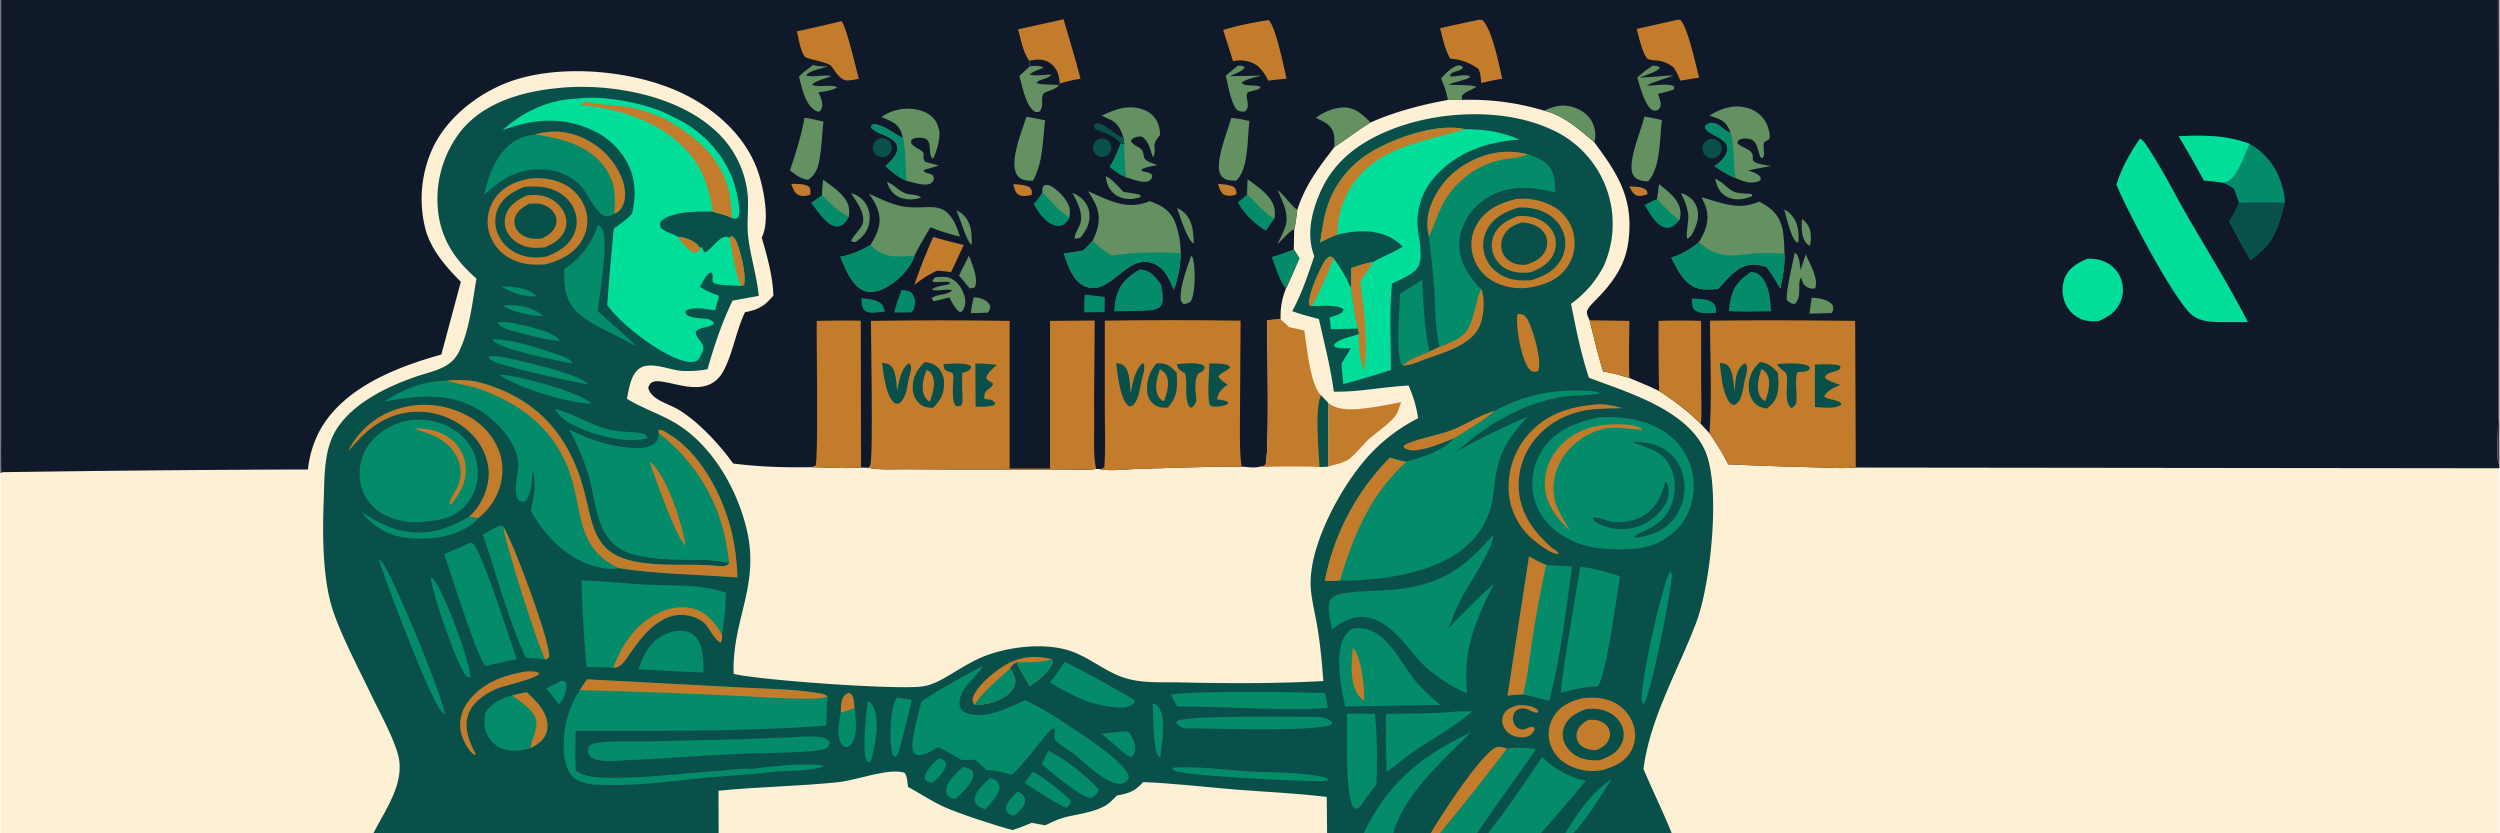 <svg xmlns="http://www.w3.org/2000/svg" width="900" height="300" style="display:block" viewBox="0 0 2048 683"><path fill="#FDF0D5" d="M0 0H2046.8l.2 264.8v77c0 11.7-1 23.7-.3 35.2.1 1 .4 2.1 1 2.8l.3.2v303H0V0z"/><path fill="#0F192A" d="M0 0H2046.8l.2 264.8v77c0 11.7-1 23.7-.3 35.2.1 1 .4 2.1 1 2.8l.3.2v3.8l-527.5-.6c-11.2 1-23.2 0-34.5-.2a3791 3791 0 0 1-70-2.4c-4.5-9-9.6-17.1-15.4-25.5l-7-7.6a205 205 0 0 0-34.3-27c-7.9-4-16.2-7.2-24.3-10.7-7.1-2-14.2-4.4-21.5-5.2-4.4-13.8-7.6-28.1-11.2-42.1-1-2.2-2.9-5.8-1.8-8.2 1.7-3.8 6.2-7.5 9-10.6 12.3-12.8 21.8-26.4 24.4-44.3 5.1-35.5-7.6-55.9-27.9-83-12.2-10.3-25-21.9-41-25.7a207 207 0 0 0-67-8.8h-11.8c-21.7 4-43.1 9.5-63.4 18.5-10.3 6.3-19.7 13.6-29.7 20.2-13.1 17.3-23.3 30.2-30.3 51.2-.8 5.2-1.2 11.2-2.6 16.2l-.3 16.4 4.6 7.3c-3.7 8.4-7.2 16.8-11.1 25a59 59 0 0 0-4.3 25l-11.1.7c0 13.8 2.1 112.7-1.5 119.1a44 44 0 0 1-6.8 1.4c-3.7.7-9-.3-12.7-.5-27.8 0-55.5 1.1-83.2 1.8-8.6.2-25.5 2.3-33.2.2h-2.8c-8.3 1.2-17.6.4-26 .4h-48.6c-26.8.1-53.6 0-80.3-.2-10.1-.1-21.8.8-31.7-1.2l-6-.2c-13.4 1-27.5-.1-41-.3-21 .4-42.9-.3-63.8-3a200.2 200.2 0 0 0-30.4-33.6c-4.7-3.9-9.7-7.8-15-10.9-7.8-4.6-22.4-8-24.2-17.8 1-2.3 1.5-3.7 4-4.6 11.3-4 43.6 17 57.6-8.9 7.6-14 10.4-32.9 17.7-48.2 11-2.1 16-5 23.3-13.7-.7-16.6-5-31.7-9.6-47.5 6.7-12.8 2-38.1-2.2-51.4-8.8-28.6-32-50.7-58-64.4-39-20.5-99-26.8-141.2-13.7-27.1 8.5-53.8 28.1-67 53.6a99.6 99.6 0 0 0-6.6 71.2c5.4 16.5 16.6 29 28.4 41l-16 59.6c-36.4 10.2-79.6 26.7-99.3 61.7a86.3 86.3 0 0 0-10 32.5c-83.4.2-167 1-250.5 2.2l-1.4.5V0z"/><path fill="#C27C2C" d="M713.3 263c37.9-.6 75.8-.6 113.7 0V384h33.1V263l36.6-.3c0 28.5-.7 57-.4 85.6 0 11.5-.7 24.9 1.5 36-8.3 1.3-17.6.5-26 .5h-48.6c-26.8.1-53.6 0-80.3-.2-10.1-.1-21.8.8-31.7-1.2.4-.5 1.2-1.3 1.5-2 2.6-6.3.6-103.6.6-118.5z"/><path fill="#09504B" d="M757.5 296.7c4.3.5 8.1 1.7 11.2 5 3.3 3.5 4.7 8.3 4.6 13.1-.2 8.3-3.3 14-9.2 19.5H763c-4.5-.4-7.6-1-10.8-4.4a18.1 18.1 0 0 1-4.6-13.5c.4-8.5 3.8-14 10-19.7z"/><path fill="#C27C2C" d="m758.8 303.3.4.1c2 .6 3.4 2 4.3 3.9 3.2 6.6.5 15.4-1.9 21.9a10.5 10.5 0 0 1-4.4-4.6c-3-6.7-.8-14.8 1.6-21.3z"/><path fill="#09504B" d="M722.3 297.5c2.2.2 4.8.3 6.6 1.7 5.2 4.2 5.2 14.7 5.9 21 1.7-7.5 2.9-17.6 9.4-22.5l1.9 1.8c.6 3.6-.9 7.5-1.8 11-1.3 6.9-2.1 16-8 20.3-1 0-2.3.3-3.1-.2-8-5.4-9.3-24.4-10.9-33.1zM799 298c5.8-.1 11.6.4 17.5 1-2.5 2.5-6.8 5.7-8.1 9-1.8 4.7 3.6 3.7 5 6.8-1.5 3.1-2.2 2.9-4.8 5-2.4 1.8-2.2 4-2.5 6.8 1.5.7 3.3.7 5 1 2.2.5 3 1.4 4.2 3.2l-1.2 1.4a47.8 47.8 0 0 1-15 1l-.2-35.2zM772.8 298.4c6.4-.2 16.6-1.6 22.3 1.5l.4 1.6c-1.6 2.7-4.6 3.3-7.4 4.2-.2 7.2.1 14.4.3 21.6 0 1.8-.3 3-.9 4.8-2 1-2.4 1-4.5.7-4.3-4.5-1.8-19.5-2.2-25.8-2-3-3.4-1.7-6.1-3.5-1.8-1.2-1.6-3.1-1.9-5.1z"/><path fill="#C27C2C" d="M1401 262.8c39.7-.4 79.4-.3 119 .2l.5 120.2c-11.2 1-23.2 0-34.5-.2a3791 3791 0 0 1-70-2.4c-4.5-9-9.6-17.1-15.4-25.5 2.1-30.3.5-61.8.4-92.3z"/><path fill="#09504B" d="M1442.2 296.6c7 1.3 10 3.8 14.5 9.1.3 4.9.8 10 0 14.8-1 6.5-4 10.6-9.2 14.4-4-.7-7-1.6-10-4.7-3.7-4.1-5-9.5-4.7-15 .5-7.9 3.6-13.4 9.4-18.6z"/><path fill="#C27C2C" d="M1443.1 302.5c2 1 3.9 2.4 4.8 4.4 3.3 6.6.8 15.2-1.6 21.8a8.9 8.9 0 0 1-4.3-4c-3.5-6.7-1-15.4 1.1-22.2z"/><path fill="#09504B" d="M1487 298.8c6.3-.3 13.2-.5 19.5.5.6.1 1.2 1.2 1.5 1.8-.7 4-10.4 3.1-12.8 7.6l.6 1.4c3.3 2.6 8 3.9 12 5.3-5.4 2.5-9.9 4.2-13.3 9.4 3.1 2.7 7 2.3 10.6 3.8 2 .8 2.9 1 3.7 3-5.5 3.9-15.4 2.3-21.8 2v-34.8zM1409 297.5c2 .2 4.5.4 6.1 1.6 5 4 5.1 15.4 6 21.6.6-4.9.7-11.1 2.5-15.6 1.3-3.1 3.1-6 6.2-7.3l1.1 1.1c1.3 4.1-.3 8.3-1.4 12.3-.8 4.6-1.5 9.4-3 13.8a10.5 10.5 0 0 1-5.7 7l-2.5-.8c-7.4-8-7.8-23.4-9.3-33.7zM1456.2 298.4c6.5-.6 21.1-1.6 26.3 2.1l.2 2.2c-3 2.5-6.2 1.8-10 2.4-2 5.2-.8 13.6-.8 19.1.2 2.4 0 4.5-.4 6.8-1.4 2-1.6 2.5-4 3.4-6.6-5.6-1.7-20.4-4-28-.6-2.1-6-4.2-7.3-8z"/><path fill="#C27C2C" d="M905 262.8c37-.6 74.2-.5 111.3 0l-.5 74.5c0 14.9-.6 30.3 1.2 45-27.8.1-55.5 1.2-83.2 2-8.6.1-25.5 2.2-33.2.1 1.9-.2 2.5-.3 4-1.5 1.1-15 .4-30.3.4-45.2v-74.9z"/><path fill="#09504B" d="M947.5 297.8h2.1c6.9 0 9.8 3 14.3 7.7.6 12 1.1 19-7.3 28.6-4.4.2-7.8 0-11.4-2.8a14.7 14.7 0 0 1-5.4-10.2 30 30 0 0 1 7.7-23.3z"/><path fill="#C27C2C" d="M950.2 302.7c2.1 1 4 2.5 5 4.6 3.5 6.7.6 14.9-1.6 21.5h-.3c-2.1-.7-3.8-2.5-4.7-4.5-3.2-6.7-.7-15 1.6-21.6z"/><path fill="#09504B" d="M926.2 322.2c1.7-8.6 3-17.7 9.3-24.3l1.5.1c1 4.6-.5 8.8-1.7 13.2-1.4 6-2 14.3-5.8 19.3-1.5 1.9-2 2.3-4.3 2.6l-1.3-.9c-6.4-5.2-8.6-26.3-9.6-34.5 2 .2 4.3.3 6 1.7 5.5 4.4 5.2 16.3 5.9 22.8zM990.6 298c3.6 0 7.7-.3 11.3.3 2.5.4 4.3.5 5.8 2.6-2.1 3.7-7.3 3.7-9.5 7.6 1.3 3 4.8 4.9 7.4 6.7-5 3.6-7.4 6-8.7 12.1 2.8.3 5.4.7 8 1.6 1 .3 1 .8 1.3 1.6-2.2 2-5.2 2.4-8 2.7-2.5.2-5.3.4-7.3-1.3-2.2-10-.2-23.4-.3-33.9zM964 298.4c5.8-.3 13.4-1.4 19 0 2.3.5 2.9.9 4 3-1.1 2.9-2.6 3.3-5.3 4.8-4 6-2.1 15-1.6 21.9-.7 2.6-2 4.7-4.1 6.2l-2-1.3c-4-7.9-1.1-17.1-2.8-25.3-.3-1.8-.8-2-2.2-2.8-3.3-2-4.1-2.8-5-6.5z"/><path fill="#C27C2C" d="M668.8 263c12.1-.2 24.2-.5 36.2-.1l.2 120.3c-13.4 1-27.5-.1-41-.3l3.7-1.2c2.4-5.8.7-103.4 1-118.7zM1359 263c11.5-.4 23.1-.4 34.7 0l.1 53.8c0 10.1.7 20.6-.3 30.7a205 205 0 0 0-34.2-27c-.4-19.2-.6-38.4-.4-57.6zM1302.3 262.5l32.6.5c0 15.5-.6 31.3 0 46.8-7-2-14.1-4.4-21.5-5.2-4.3-13.8-7.5-28.1-11.1-42.1z"/><path fill="#639162" d="M1078 96.6a41.8 41.8 0 0 1 22.5-8.6c9.7 0 16 6 22.3 12.4-10.3 6.3-19.7 13.6-29.7 20.2.1-4 .4-8.4-.9-12.2-2.3-6.7-8.3-9-14.3-11.8zM1265 90.7c8.6-4 16-5.7 25.2-2.4 6 2.1 12 6.6 14.6 12.5 2 4.3 3.2 10.8 1.4 15.2l-.2.4c-12.2-10.3-25-21.9-41-25.7z"/><path fill="#383748" d="M0 0h.9L1 271.3v79.2c0 11.6-1.2 25 .4 36.5l-1.4.5V0z"/><path fill="#639162" d="M1180.5 64.3c4-4.2 8.6-9.5 14.5-10.8 2 .4 2.4.3 3.6 2-2.6 3.4-8.4 2.4-10.7 6l.7 1.3c5.3-.2 10-2 15.3-.6l.5 1.1c-5.4 3.1-11.9 3.3-17.5 6.1 4.6.5 19.5-.2 22.6 1.8-3.8 2.5-9.2 3.8-11.9 7.4l.4 3.3h-11.8c-1.1-6.1-3-11.9-5.7-17.6z"/><path fill="#048B6A" d="M1041.8 210.6c6.2-1.6 12.1-4 18-6.2l4.7 7.3c-3.7 8.4-7.2 16.8-11.1 25-5.5-6.9-8.5-17.9-11.6-26.1z"/><path fill="#639162" d="M1046.4 155.5c5 3.7 12.9 14.8 16.3 16.3-.8 5.2-1.1 11.2-2.5 16.2-4 1.2-9.9 9-13.7 12 2-4.2 4.4-8.6 6-13 4.3-11-1.8-21.6-6-31.5z"/><path fill="#00DE9A" d="M1753.4 113.5c2 1.1 3.3 2.6 4.6 4.5 12.8 18.8 23.4 40.2 34.8 60 16.6 28.6 34 56.6 49.1 86h-19.7c-6.6 0-14.2 0-20.3-2.5a22.7 22.7 0 0 1-8.8-6.2c-15.9-17.8-49-80.2-59-103.8 4-13.7 11.4-26.3 19.3-38z"/><path fill="#639162" d="M891.2 156.7c16 6.9 31.2 15.7 48.9 8.8a31 31 0 0 0 1.6-.7c9.4 3.4 16.1 7 20.5 16.3a73.5 73.5 0 0 1 5 26.5 93.2 93.2 0 0 1-5.7 30c-3.3-8.3-7.2-17.6-16.1-21.4-17.6-7.4-29.2 13-43.2 18.4a17 17 0 0 1-13.6 0c-10.2-4.6-13.9-17.4-17.3-27 5.4-.4 10.6-1.2 16-2.3 2.7-2.3 5.2-5.3 7.7-8 4.5-9.4 6.8-17.4 3.3-27.7-1.6-4.6-4.5-8.8-7.1-13z"/><path fill="#048B6A" d="M895 197.4c4.9 4.5 9.8 8.7 15.7 12a275 275 0 0 1 56.6-1.8 93.2 93.2 0 0 1-5.8 30c-3.3-8.3-7.2-17.6-16.1-21.4-17.6-7.4-29.2 13-43.2 18.4a17 17 0 0 1-13.6 0c-10.2-4.6-13.9-17.4-17.3-27 5.4-.4 10.6-1.2 16-2.3 2.7-2.3 5.2-5.3 7.7-8z"/><path fill="#639162" d="M1394 161.6c17.3 4.9 30 11.1 47.5 3.6 9 5 15.4 9.8 18.3 20 2 7.3 2 15.4 2.3 22.9.3 9.7-1.4 19-3.5 28.4-3.5-6.3-7-12.2-11.4-17.8-3.7-1-7.6-2-11.5-1.8-12.1.4-20.5 11.8-28 19.9-5.3.3-11.4 1-16.4-.4-11.8-3.5-16.7-15.2-22-25.2 8.9-3 15.2-6.6 22.5-12.6 5-8 8.7-16.6 6.5-26.2-.9-3.8-2.5-7.3-4.2-10.8z"/><path fill="#048B6A" d="M1369.2 211.2c9-3 15.3-6.6 22.6-12.6 12.5 10 20 11.9 36 10.1 11.7-1.3 22.4-1.8 34.3-.6.3 9.7-1.4 19-3.5 28.4-3.5-6.3-7-12.2-11.4-17.8-3.7-1-7.6-2-11.5-1.8-12.1.4-20.5 11.8-28 19.9-5.3.3-11.4 1-16.4-.4-11.8-3.5-16.7-15.2-22-25.2zM1785.2 111.7c20.1-1 38.8-1 58 6.2a54.8 54.8 0 0 1 26.4 33.7 46 46 0 0 1 2.5 14.5c-6.3 22.6-8.2 32.6-28 47-6.4-10.2-11.8-21.2-17.5-31.7 3.2-5 5.8-9.7 8-15.2l-4.2-11.5c-3.3-2.1-6.2-4.1-10-5.2-4.8-.8-9.7-1.1-14.6-1.6a878.6 878.6 0 0 0-20.6-36.2z"/><path fill="#00DE9A" d="M1785.2 111.7c20.1-1 38.8-1 58 6.2-3.7 8.2-10.3 27.7-18.6 31.1a10 10 0 0 1-4.2.5c-4.8-.8-9.7-1.1-14.6-1.6a878.6 878.6 0 0 0-20.6-36.2z"/><path fill="#09504B" d="M1834.6 166.2c12.5-.4 25-.4 37.5-.1-6.3 22.6-8.2 32.6-28 47-6.4-10.2-11.8-21.2-17.5-31.7 3.2-5 5.8-9.7 8-15.2z"/><path fill="#639162" d="M711.6 158.7c9 4 18.6 9 28.2 10.5 21 3.5 34.1-7.5 44.3 18.4.8 2 1.5 4.2 2.1 6.3-8.1-2-16.3-4.3-24-7.7-4.6 7.7-9.2 15.3-13.2 23.4v.3c-4.2 11.4-15 22-26 27-4.7 2-10.3 3.3-15.4 1.3-10.3-4.1-15.2-18.3-19.4-27.7a72 72 0 0 0 24.8-9.9c5.1-8.2 9-16.3 6.7-26.1-1.3-5.8-4.7-11-8-15.8z"/><path fill="#048B6A" d="M713 200.6a28.7 28.7 0 0 0 21.8 9.6c4.7 0 9.5-.3 14.2-.6v.3c-4.2 11.4-15 22-26 27-4.7 2-10.3 3.3-15.4 1.3-10.3-4.1-15.2-18.3-19.4-27.7a72 72 0 0 0 24.8-9.9z"/><path fill="#C27C2C" d="m833.9 24 37.3-8.2c4.6 16.2 9.8 32.4 13.9 48.7-5.9 1-11.4 2.2-17.1 4l-1 1.3-.6.8-.4.4c-2.5 2.8-10.8 3.7-11.8 6.3-1.8 4.7 1.2 9.3-3 14.2-1.3.2-2.1.6-3.4-.1-7.3-3.9-10.4-21.5-12.7-29l8.5-8-.5-4.6c-5.2-6.8-7-17.6-9.2-25.9z"/><path fill="#639162" d="M843 49.8c5.9-1.2 11.4-1.8 16.7 1.6a18 18 0 0 1 7.5 11c.5 2 .6 4 .8 6l-1 1.4-.6.8-.4.4c-2.5 2.8-10.8 3.7-11.8 6.3-1.8 4.7 1.2 9.3-3 14.2-1.3.2-2.1.6-3.4-.1-7.3-3.9-10.4-21.5-12.7-29l8.5-8-.5-4.6z"/><path fill="#0F192A" d="M843 49.8c5.9-1.2 11.4-1.8 16.7 1.6a18 18 0 0 1 7.5 11c.5 2 .6 4 .8 6l-1 1.4c-5.9-.9-12 0-17.9-1.6 1.3-3.6 9.6-3.1 12.1-7-5.9-.2-11.9 1.4-17.8 0 3.5-3.3 7.1-3.5 11-5.7l.5-.2c-3.8-1.7-7.3-1.3-11.3-1l-.5-4.5z"/><path fill="#00DE9A" d="M1710.3 212c4.5 0 8.8.3 13 2a24.7 24.7 0 0 1 14 13.2c2.6 6.1 2.9 13.5.3 19.7-3.6 8.8-9.9 12.8-18.3 16.3-4.6.2-9 .3-13.3-1.4a24 24 0 0 1-13.6-12.8 27.5 27.5 0 0 1-.8-20.8c3.5-8.7 10.5-12.6 18.7-16.2z"/><path fill="#639162" d="M1400.5 94.7c9.7-5.7 19-9.3 30.4-6.4a24.8 24.8 0 0 1 15.6 11.4c1.8 3.2 4.3 10.2 3.2 13.8-.6 1.8-3.9 2-4.3 3.4-1.4 4.1 1.1 8.5-1 12.4l-1.5.2c-3.2-5.3-2.4-13.6-9-15.4-3-.8-6.6-.9-9.3.8-.8.5-.9 1.6-1.2 2.4 3 3.2 7.2 3.8 10.3 6.4 7 6-6.2 9.3 17.7 12.3-6.3 1.2-12.7 2.2-19 3.7 3.6 1.3 7.6 2.4 10 5.5l.2 2.1c-1.9 2-5.3 2.3-8 2.3-4 0-8.8-2.1-12.5-3.6a79 79 0 0 1-17.5-10 24 24 0 0 0 9.6-9.7c6-13.2-14.3-14-17.4-22.1l.9-1.7c2-1.2 3.5-2.1 6-1.7h.3c5.4 1 8.5 6.5 13.5 7.8h.4c-2.3-5.5-4.5-9-10.4-11.4-2.3-1-4.6-1.7-7-2.5z"/><path fill="#048B6A" d="M1404.6 136a24 24 0 0 0 9.6-9.7c6-13.2-14.3-14-17.4-22.1l.9-1.7c2-1.2 3.5-2.1 6-1.7h.3c5.4 1 8.5 6.5 13.5 7.8h.4c3.3 11.9 2 25.3 4.2 37.4a79 79 0 0 1-17.5-10z"/><path fill="#639162" d="M721.8 96a37.5 37.5 0 0 1 29.9-6c6 1.3 11.7 4.4 15 9.8 1.1 2 1.8 4 2.3 6.3l.2.6c1.4 5.7-2 17.2-4.5 22.6l-1 .7c-4.2-5.3 1-16-8.5-17-2.6-.4-4.8 0-7.3.7l-1.7 1.5c.1 2.2.1 2.6 1.8 4 3 2.7 6.3 3 8.5 6.5 0 3-.6 4.6 1.5 7l11 3-12.7 3.7c1.9 4.4 9.1 1 8.6 8.1-1.7 2.2-2.5 3.4-5.4 3.7-5.4.5-11.9-1.7-17-3-6.7-2.7-12-7.4-17.2-12 3.3-3.2 9-8.6 9.6-13.4 1.3-11.5-16.3-11.4-21.5-18.3l.4-1.9 1.7-.8c8.8.5 16.3 7.8 24.1 11.3-1.4-5.4-3-9.7-8.2-12.8-3-1.7-6.4-3-9.6-4.4z"/><path fill="#048B6A" d="M725.3 136.2c3.3-3.2 9-8.6 9.6-13.4 1.3-11.5-16.3-11.4-21.5-18.3l.4-1.9 1.7-.8c8.8.5 16.3 7.8 24.1 11.3 2.6 11.2 1.9 23.6 2.8 35-6.6-2.6-12-7.3-17.1-12z"/><path fill="#639162" d="M902.4 94.8c11-5.2 21.7-9.4 34-5a20 20 0 0 1 11.6 10c1.5 3.2 2.4 7.5 2.2 11-8 9.4-2.3 9-5.2 17.5h-.8c-2-5.7-3.3-13.3-9-16.3-3.2-.4-4.9.3-7.6 1.7l-1.2 1.8c2 4 6.1 4.2 8.9 7.3 2.1 2.3.6 6.2 3.5 8.4 2.4 1.8 6.3 3 9.2 4.1-4 .9-9.7 1.5-13 3.8l.5 1.2c2.6.6 6.7 1 8.4 3.2-.1 2.8-.5 2.8-2.3 4.7-4.9 2.4-14-1.3-19-2.8-5-2.2-9.2-5.1-13.5-8.6 3.7-6 6.2-12.2 8.8-18.7h3.1l-.8-5.4c-2-6.3-4.2-11.3-10.4-14.5l-7.4-3.4z"/><path fill="#048B6A" d="M918 118h3c-.2 9 .4 18.6 1.6 27.4-5-2.2-9.2-5.1-13.5-8.6 3.7-6 6.2-12.2 8.8-18.7z"/><path fill="#C27C2C" d="M1039 16.4c5.8 3.6 13 39.9 15 48.1-5 .4-10 1-15 1.6-2.5-5-4.8-8.5-8.9-12.2a25 25 0 0 0-20-3.7l-8.1-25.7c12.1-3.6 24.5-6.1 37-8zM1211.7 16.2c1-.2 2.1.2 3.1.5 8 8.4 13 35.8 16 47.8-5.7.9-11.5 2.3-17.3 3.5-.3-4.1-.5-7.6-2.2-11.4a43 43 0 0 0-23.2-8.5c-4.3-7.6-6.1-16.5-8.3-25 10.6-2.4 21.2-4.7 31.9-6.9zM1374.6 16.2h1.8c6 4 13.5 39.2 15.7 47.4l-15.4 2.5c-1.7-4-3.3-7.5-5.7-11-10.5-7.8-16.4-4.4-20.8-6.8-4.1-2.3-7.8-19.5-9.3-24.6l33.7-7.5zM689.1 17.3c4.1 4.2 12.2 39.7 14.3 47.3-3.2.6-6.7 1.4-10 1.3-5.7-.2-9.6-8.3-13.1-12.3-5.4-3.4-19.8-5.3-21.2-7.1l-.2-.4c-3.6-5-4.8-14.4-6.3-20.4 12.3-2.6 24.4-5.4 36.5-8.4z"/><path fill="#048B6A" d="M933.5 220.8c.7 0 1.3 0 2 .2 7.4.8 11.4 6.6 15.6 12 .5 3 1 6 1.3 9 .3 3 .5 6.4-1.7 9-3.5 4-11.3 3.5-16.3 3.8l-21.7.4c.2-4 .6-7.9 1.6-11.7 2.8-11.2 9.7-17 19.2-22.7z"/><path fill="#639162" d="m840.8 95.6 15.3 3c-2.1 16.8-1.6 34.4-10 49.5-2.4-.1-5.2 0-7.5-.7a9.7 9.7 0 0 1-6-4.8c-5.8-11.1 4.8-36 8.2-47zM1008.6 96.7c5 .2 10 1.4 14.9 2.5-1.7 13.7-.5 39-10.7 48.8-2.2 0-4.9 0-7-.5a9.4 9.4 0 0 1-5.9-4.3c-5.3-9.3 5.9-36 8.7-46.5zM1347.2 95.6c4.8.5 9.6 1.8 14.4 2.8-1.9 14.7-1 39.2-11.3 50.2-2-.1-4-.2-5.9-.7-2.5-.6-4.8-2-6.2-4.3-5.8-9.2 6.6-36.9 9-48zM658.9 96.6c5.2.5 10.4 2 15.5 3-1.1 9.6-1.4 19.4-2.9 29-1.2 8-2.8 13.8-9.6 18.8-6.4-1-10.1-4-15-7.8 5-14.3 9.2-28.1 12-43z"/><path fill="#048B6A" d="M1434.7 222.8c2.8.3 5 .8 7.1 2.7 7.8 6.8 8.6 20 9.3 29.6l-18.3.3c-5.4.2-11-.2-16.4-.4.4-3.5 1-7 1.7-10.5 2.2-10.5 7.9-16 16.6-21.7z"/><path fill="#C27C2C" d="M764.4 194.2c8.3 2.5 16.6 4.6 25 6.6L779 223.1c-3.8-.6-7.6-1-11.4-1.3a87 87 0 0 0-18.7 11.8c4.5-13.5 9.7-26.4 15.5-39.4z"/><path fill="#048B6A" d="M1022.1 147.1c8 6 20.5 13.7 22 24.7.3 2.5.2 5.2-.2 7.7-2.5 2.9-4.6 6.5-6.9 9.6a65 65 0 0 1-23-23.1l7.7-6.7.4-12.2z"/><path fill="#639162" d="M1022.1 147.1c8 6 20.5 13.7 22 24.7.3 2.5.2 5.2-.2 7.7-7.7-4.6-15.5-13.9-22.2-20.2l.4-12.2z"/><path fill="#048B6A" d="M674 147.3c7.6 5.7 20 13.3 21.3 23.7.3 2.2.1 4.5-.1 6.7a19.6 19.6 0 0 1-4.7 6.2 7.5 7.5 0 0 1-6 1.7c-7.9-1-15.5-13.5-20.2-19.3l9-6.4.8-12.6z"/><path fill="#639162" d="M674 147.3c7.6 5.7 20 13.3 21.3 23.7.3 2.2.1 4.5-.1 6.7-8.7-4.3-15.2-11-22-17.8l.9-12.6z"/><path fill="#048B6A" d="M853.9 157.7c.1-2.7-.3-3.9 1.7-6 3-.5 5.3.7 7.8 2.5 4.8 3.3 11.6 10.8 12.7 16.7.4 2.3 0 5-.2 7.4a13 13 0 0 1-5 6 9.1 9.1 0 0 1-6.8.5c-7.8-2.2-13.7-11-17.4-17.6 2.7-3 5-6.2 7.2-9.5z"/><path fill="#639162" d="M853.9 157.7c.1-2.7-.3-3.9 1.7-6 3-.5 5.3.7 7.8 2.5 4.8 3.3 11.6 10.8 12.7 16.7.4 2.3 0 5-.2 7.4-8.4-5.4-15.1-13.4-22-20.6z"/><path fill="#048B6A" d="M1359.3 151c7 5.8 16.7 12.6 17.4 22.5.1 2.2 0 4.8-.9 7-1.5 1.7-3 3.5-5 4.8a8.5 8.5 0 0 1-6.7 1.2c-7.5-1.8-12.9-12.4-16.7-18.5l10.3-5 1.6-12z"/><path fill="#639162" d="M1359.3 151c7 5.8 16.7 12.6 17.4 22.5.1 2.2 0 4.8-.9 7-6.8-5-12.4-11.2-18-17.5l1.5-12zM1470.3 207.3l1.6.8c2.5 3 2.8 9.5 3.5 13.5 1-4.5 2.7-8.9 4.2-13.2l1 2.5c3 6.7 9.5 18.4 6.6 25.3-.7.3-1.5.5-2.3.4-3.1-.3-5.5-1.6-7.4-4.1l-1.8-5c-3.6 4.8 1.3 15.7-5.3 21.7-3-.3-3.8-1.2-6.2-3-1.9-4 5-31.7 6.1-38.9zM666 53.2c3 1.3 8.3 1.1 11.7 1.3-5 1.9-14 3-17.6 7.2 6 2.2 14-.8 20.6.6-4.7 2.4-11.8 3.3-15.6 7 4.1 2.8 14.7-.3 20.3 2l.3.1-.7.5c-.2 0-.3.2-.5.3-4 2.3-9.6 2.7-14.3 3.5 1.5 3 3 6.2 3.2 9.6.1 2.8-.5 4.2-2.3 6.2l-2.5-.3c-9.5-5.4-11.6-18.8-14.3-28.4 3.5-3.6 7.7-6.5 11.6-9.6zM1354.1 53.8c2.4.3 4.1 0 5.9 1.7-2.8 3.7-12.4 6.3-16.7 8 9.3-.1 18.5-1.4 27.8-1.7-7.3 3-14.8 4.7-22 8.2 6.2.6 17.7-2.3 22.7 1l-.5 2.3c-4 1.7-8.7 2.6-12.9 3.6.8 2.5 2 5.6 2.2 8.2 0 2.5-.6 3.2-2.1 5-1.8.6-2.8 1-4.6.1-6.3-3.2-10.4-20.1-12.5-26.5 4-3.8 8-6.9 12.7-9.9zM1014.2 53.7c2.4.3 4 0 5.5 1.7-2.2 3.2-8.6 5.3-12.2 7l25.7-.4c-5.3 1.4-11.3 2.5-15.9 5.5.7 4 12.2 1.4 15.4 3.9-1.5 2-2.6 2-5 2.7l-5.4 1.4c-2 2.7-.3 6.5-.1 9.8.1 2.8-.4 4-2.2 6-2.6.5-4 0-6.5-1-5.4-6.3-7.2-20-9.4-28.1 3.2-3 6.8-5.7 10.1-8.5zM766.2 227.2c3.3-.2 7.5-.7 10.8.3 4.9 1.6 9 5.8 11.1 10.4 2.2 4.6 3.5 9.2 1.6 14.2-.8 2.2-1.1 2.9-3.2 3.8-3.7-1.7-7-8.7-9-12.2l-12.3 3.2c-1.4-.9-1.4-1-2-2.5 4.4-3.7 11.7-2.1 16.3-6l-.2-.7c-4.6-1-12.2 1.4-16-.4 3-2.8 10.4-3.2 14.4-4.5l.5-1.2c-2.7-1.4-10.2 0-13.8-.5l-.7-1.3 2.5-2.6zM975.8 209.7c.5.5 1 .8 1.2 1.5 2.4 7 2.3 28.7-1.2 35.1-1.3 2.3-3.9 2.4-6.2 3.1l-2.2-2.6c-1.6-10.2 5-27.3 8.4-37.1zM1377.3 158.3c1.3.4 2.5.8 3.7 1.4 4.3 2.1 7.8 5.8 9.3 10.4 2.5 8-.5 15.4-4.3 22.5a12 12 0 0 1-3.5 3.1c-1.6-3 1.2-14.9.7-19.5-.8-6.6-3-12-6-17.9zM878.3 158c1.7.7 3.6 1.5 5.2 2.7 4.5 3 7.9 7.7 8.7 13.1 1.3 8.3-2 14.4-7 20.8-2 .7-2.8 1.2-5 .7.3-4.3 3.4-8.1 4.7-12.2 2.6-8.6-2.7-17.9-6.6-25.2z"/><path fill="#048B6A" d="M738.4 237.7c1.3 0 2.7.2 4 .5 2.1.3 3.7.8 4.9 2.6a12 12 0 0 1 2 9c-.5 2.7-1 4.8-3.3 6.3h-13.6c1.6-6.4 3.6-12.3 6-18.4z"/><path fill="#639162" d="M697 158.4c4.9 1 9.3 4.4 12 8.4 3.1 4.8 3.9 10.7 2.8 16.3-1.5 7.1-5.2 11.3-11.2 15.3l-3.3-.5c-1-2.2 8.6-10.7 9.5-15.4 1.5-8.4-5.3-17.4-9.7-24z"/><path fill="#048B6A" d="m888.5 241.4 16.5 2-.2 12.4-16.7.2c0-4.9.2-9.8.4-14.6z"/><path fill="#639162" d="M793.5 209.8c.5.5.8 1 1 1.8 2.4 6.5 7 17.6 3.9 24.1l-4.1.7-8.8-10.6 8-16zM1484.3 244c2 0 4 .2 5.9.5 4.5.8 8.9 2.2 11.6 6.1.5 2.8.3 3.4-1 6l-18.3.5 1.8-13z"/><path fill="#09504B" d="M1399.5 114.5a7.9 7.9 0 1 1 4.6 15 7.9 7.9 0 0 1-4.6-15zM720.3 113.6a7.8 7.8 0 1 1 3.8 15.1 7.8 7.8 0 0 1-3.8-15.1z"/><path fill="#048B6A" d="M1386.2 244.7c5.4.3 14-.2 18 4.2 1.9 2.2 1.8 4.6 1.7 7.5-6 .2-12.7 1.4-17.8-2.5-2.2-2.8-1.9-5.8-1.9-9.2z"/><path fill="#09504B" d="M898.8 114.7a7.5 7.5 0 1 1 6.8 13.3 7.5 7.5 0 0 1-6.8-13.3z"/><path fill="#639162" d="M1405.2 146.5c6.1 2.1 10.4 9 16.6 11 4 1.3 9.3 1 13.5 1.6l.3 1.7a76 76 0 0 1-5.7 1.8c-5.2 1.4-11.4 1-16-1.9-5.5-3.4-7.3-8.3-8.7-14.2zM905.7 144.5c5.2 1.7 10.6 9 14.7 12.8 4.4.6 8.8 1.3 13.2 2.2l1 1.9c-1.8.7-3.8 1.1-5.7 1.4a21 21 0 0 1-15.3-3.3c-5.4-4-7-8.8-7.9-15z"/><path fill="#048B6A" d="M705.5 244.4c4.5.5 10.7.9 14.6 3.3 3.3 2 3.7 4.3 4.7 7.7l-8.8.9c-2.8.2-5.6 0-7.8-1.9-2.8-2.5-2.5-6.5-2.7-10z"/><path fill="#639162" d="M797.5 243.7c2.8.1 5.4.4 8 1.7 2.9 1.5 4.7 3 5.7 6-.4 2.3-.7 3-2.2 4.9l-13.8.4c.5-4.4 1.3-8.7 2.3-13zM964.2 170.5c2.3.8 4.5 2.5 6.2 4.1 6.7 6.5 7.3 16.2 7.5 25-5.4-2.6-11.3-22.9-13.7-29zM1461.8 171.8c2.4.8 4.6 2.8 6.2 4.7 5.4 6.3 6 14.2 5.5 22.2l-1.5-.1c-4.8-4-8.2-20.6-10.2-26.8zM726.4 149c5.4 2 9.4 7 14.6 9.2 4.5 2 9.6.5 13.5 3.7l-1 .3a24.7 24.7 0 0 1-17.5-.8c-5.3-2.8-7.8-7-9.6-12.5z"/><path fill="#09504B" d="M918 118c-4.6-7-13.3-9.2-20.8-12.1-1-1.6-.8-2.1-.8-4 7-3.7 16.4 9.3 23.3 10.7l.5.1.8 5.3h-3z"/><path fill="#C27C2C" d="M648 150.7c4.8.1 11-.4 14.8 2.5 1.4 2.5 1 3.5.8 6.4-2.8.9-6.5 1.6-9.3.4-3.8-1.6-5-5.7-6.3-9.3z"/><path fill="#639162" d="M783.4 172.5c2.2.8 4.4 2.4 6 4 6.5 6.7 6.7 15.4 6.5 24.1-4-1.7-9.7-22.6-12.5-28.1z"/><path fill="#C27C2C" d="M830 150.9c4.6.4 9.5.4 13.5 2.7 2 2.6 1.8 2.9 1.6 6.1-4 1-7.6 1.7-11.4-.4-2.5-2.4-3-5.2-3.7-8.4z"/><path fill="#639162" d="M1476.5 179.6c1.6 1 3 2.5 4.1 4 3.8 5.1 3.4 11.9 2.4 17.8a8 8 0 0 1-3.2-2.3c-4-4.9-4-13.5-3.3-19.5z"/><path fill="#C27C2C" d="M997.8 150.7c4.5.4 9.2.5 13.2 2.6 2 2.4 1.8 3 1.8 6.1-4 1.2-7 1.8-10.8-.2-2.5-2.5-3.2-5.2-4.2-8.5zM1334.9 152.8c4.2.2 10.1 0 13.6 2.7 1.3 1.1 1.1 2.2 1.3 3.8-3.2.9-6 1.9-9.3.8-3-1.6-4.1-4.4-5.6-7.3z"/><path fill="#09504B" d="M390 228.3c-18-15.5-29.8-33.5-31.7-57.8a90.4 90.4 0 0 1 20.4-64.9c21-24.1 54.3-31.8 84.8-34 39.4-2.6 89.6 6.9 120.1 33.5a81.5 81.5 0 0 1 28.8 55.6c.7 11.4-1 22.8.4 34.2 2 16 7 31.5 8.6 47.6l-21.5 3.9c-8.8 18.3-15 36.8-20.5 56.2a86 86 0 0 1-21.9 1.3c-11.4-1-29-10-37.2 1.3-4.4 6-5.5 14.5-7 21.6 12.5 7.8 26.8 12.3 39.5 19.8 30.2 18 50.8 53.9 58.7 87.4 11 46.5-12.2 74-10.7 118.3 21 5.2 135.8 13.4 155.4 10.2 9.3-1.6 17.6-6.9 25.6-11.7 7.5-4.5 15-9 23-12.4 19.6-8 47-11.4 67.5-6.2 18.8 4.7 32.8 19 51 24 13.7 3.9 30 2.8 44.1 3.1 38.7.9 78 1 116.7-1.1-1.1-14.6-2.4-29.2-4.8-43.6-1.8-11.5-5.2-23.5-5.6-35-1-33 24.1-79 45.1-103.3a141 141 0 0 1 43-33.5c-1.4-9.6-4-18-7.8-26.8-20.7 1-40.3 5.4-61.3 5-2.6-20-7.9-39.9-12.2-59.5-7.3-2-14.8-3.8-21.9-6.5 7.9-14.4 12.8-29.5 18.1-45-6.7-17.5-2.3-36 5-52.8 11.9-26.6 33.7-41.7 60-51.8 38.5-14.6 90.4-16.9 128.4.3a84.7 84.7 0 0 1 44 111.9 86.3 86.3 0 0 1-27 31.4c4.1 20.3 8.1 41 14.7 60.6 31.7 12 79.8 26 95 59.4 13.5 29.4 4.7 110.2-7 141-14.7 39-38 78.5-43.3 120.3 7.5 17.7 16 35 23.2 52.7H305.5c10.8-21.2 27.4-43 19.5-67-5-15.4-13.4-30.2-20.4-44.8-10-20.9-27.1-53.2-33.4-74.6-7.4-25.6-7.4-59.6-6.4-86.2.7-17.7 0-38 8-54.1 12.5-24.9 44.7-40 70-48.4 12.4-4 26.2-6.4 32.6-19.1 8.9-17.6 11.3-41.3 14.6-60.5z"/><path fill="#FDF0D5" d="M588.4 648.1c32.6-3.3 65.4-3.6 98-7 15.1-1.6 41.6-11.9 54.4-7.8 2.5 2.8 2.3 8 2.9 11.6 9.4 5.2 19.1 11.6 28.8 16.1 11 5.2 44.7 16.3 56.9 19.3 5.3-1.7 10.5-3.7 15.6-5.9l11.1 2c4.6-2.2 9.3-4.5 14.2-6 11.6-3.3 26-4.2 36.3-10.8 3.1-2 5.6-5 8.3-7.6 9.7-1.7 14.9-3.4 21.5-11 25.3 1 50.3 4 75.5 6.1 25 2 50.3 3 75 6.1l.3 29.8H588.5l-.1-34.9z"/><path fill="#048B6A" d="M1263.5 620.4a71.3 71.3 0 0 0 35.7 19.5c-12 14.6-24.4 28.8-36.8 43.1H1219c16-20 30-41.4 44.5-62.6zM1234.8 613.5a66 66 0 0 1 23.5.7c-15.9 23-32.6 45.6-48.2 68.8h-30.4a2208 2208 0 0 0 55-69.5zM1117.2 683c18.9-40.5 47.7-64.1 87.6-82.6-23.3 23.7-53.8 49.5-63.5 82.6h-24.1z"/><path fill="#C27C2C" d="M1172 683c8.7-14.7 39-61.8 52.7-70 3-1.9 6.8-.4 10 .5a2208 2208 0 0 1-55 69.5h-7.8z"/><path fill="#048B6A" d="M1282.3 683c10.4-17 21.3-32.9 37.9-44.5l.2-.2c-9.6 15.3-19.2 31.4-31.5 44.7h-6.6zM365.9 312c7.8-1 15.2-.6 23 .5 30.6 7.4 56.3 23.4 73 50.7 7.4 12 12.6 25.2 16.2 38.7 7.2 26.4 7 50 38.5 57.6 19.8 4.8 42.5 2.8 62.9 3.7 3.6.3 7.4.7 11 .8 3.2 0 4.5-.1 6.7-2.3-5-1.6-10.8-2-16-2.7-20.7-.6-44.9.7-64.7-5.4-28.6-9-27.7-40.7-34.7-64.9a192.4 192.4 0 0 0-15.6-36.4c14.3 7 28.4 12.3 44.3 14.2 7.8 1 19 2.3 25.6-3 2.8-2.4 3-5 3.4-8.5l-.2-2.5c2.5-.7 4.9 1.2 7.1 2.5 26 14.8 44.2 48.9 51.7 77 3.6 13.5 5.3 27.4 5.8 41.3-32.2-2.6-65.5-2.6-97.4-7.7-5.5 1.6-13.8.1-19.3-1.4-23.4-6.6-41.2-25-52.7-45.6 2.7-11 4.5-22.4 1.7-33.5-.8 7.5-.7 20.6-6.6 26-2.7.4-3 .1-5.3-1.3-5.3-8.6 1.6-23.7-.4-33.5-3.3-15.6-15.7-29.4-28.5-38.2-25.2-17.2-53-14.2-81.3-8.9 16.6-10.2 31.8-17.1 51.8-17.1z"/><path fill="#048B6A" d="M466.2 352.3c14.3 7 28.4 12.3 44.3 14.2 7.8 1 19 2.3 25.6-3 2.8-2.4 3-5 3.4-8.5a147.6 147.6 0 0 1 56.1 95.3l1.6 11.4c-5-1.6-10.8-2-16-2.7-20.7-.6-44.9.7-64.7-5.4-28.6-9-27.7-40.7-34.7-64.9a192.4 192.4 0 0 0-15.6-36.4z"/><path fill="#C27C2C" d="m531.9 378.7 1.2.7c13 10.4 26.1 51.5 28.3 68-9.3-9.7-23.8-53.8-29.5-68.7z"/><path fill="#C27C2C" d="M365.9 312c7.8-1 15.2-.6 23 .5 30.6 7.4 56.3 23.4 73 50.7 7.4 12 12.6 25.2 16.2 38.7 7.2 26.4 7 50 38.5 57.6 19.8 4.8 42.5 2.8 62.9 3.7 3.6.3 7.4.7 11 .8 3.2 0 4.5-.1 6.7-2.3l-1.6-11.4c-5.6-37.9-25.8-72-56.1-95.3l-.2-2.5c2.5-.7 4.9 1.2 7.1 2.5 26 14.8 44.2 48.9 51.7 77 3.6 13.5 5.3 27.4 5.8 41.3-32.2-2.6-65.5-2.6-97.4-7.7-39-18.8-27.4-53.1-44-88-15.2-32.2-41.1-48.5-73.2-60-7.8-1.8-15.8-3.2-23.4-5.5z"/><path fill="#00DE9A" d="M472.8 80.8c21-3.2 61 4.4 79.4 15.6a92.4 92.4 0 0 1 47.2 48.8c2.5 6.4 8 26 5.3 32.4-.5 1.3-1.5 1.3-2.7 1.8l-2.6-.6c-4.5-2.6-10.9-3.8-15.9-5.4-12.3 0-32.9-.6-42.4 8-1 2.4-.8 2.8 0 5.1 3.8 4.2 9.5 4.5 13.8 7.6 5.5.3 13 2.8 16.8 7 .8 1 1.3 1.8 1.8 2.8 0-.6.3-1.1.5-1.6 1.4 1.1 2 2.8 2.6 4.4 3.8.4 10.3-10.2 15.4-12 2.4-1 3.2-.7 5.4.2l1.6-1.5c3.7 2 4.7 6.1 6 10 2.6 8.6 5.8 21 4.4 30-1 .6-1.3 1-2.6.9-6.4-.3-13-.3-19.4-1.4-7.1-1.3-1.9-5.6-4.8-9.7l-.4.1c-3.7.8-7.2 8.7-9 11.8 5 3.3 10 5.3 15.6 7.3l-3.2 12c-6.2-1-18.8-3.4-24.2.4-.2 1.9 0 2 1.2 3.5 5 2.8 11.6 2.3 17.2 3.3 2.5.5 3.5 1.4 4.9 3.4-2.6 3.5-10.6 2.8-14.1 5.9-3.8 3.3 5.9 9.6 5.3 14.6-.4 3-2.5 8-5 9.9-2.3 1.6-5.4 1.5-8.1 1-19-3.1-54.8-30.6-65.6-46.4 1.5-21 3.3-41.9 5.4-62.8a88.9 88.9 0 0 0 14.8-11.8c3-12.4 3.3-25-1.4-37a60.6 60.6 0 0 0-32.6-32.4c-24-10.7-48.1-8.4-72 .8a97.5 97.5 0 0 1 52.1-25.3l9.3-.7z"/><path fill="#C27C2C" d="M480 83.2c10.7 3 22.8 2.7 33.8 4.4 9.8 1.5 19.7 5.5 29 9 23.9 13.2 45.3 29.2 53.3 56.9 2.4 8.6 2.8 16.5 3.3 25.3-4.5-2.6-10.9-3.8-15.9-5.4-2-17-7.4-33.6-18.4-46.9-22-26.3-57.4-37.6-90.4-40.5l5.3-2.8zM597.4 195l1.6-1.6c3.7 2 4.7 6.1 6 10 2.6 8.6 5.8 21 4.4 30-1 .6-1.3 1-2.6.9-5.1-12-6.9-26.5-9.4-39.4zM554.9 194.1c5.5.3 13 2.8 16.8 7 .8 1 1.3 1.8 1.8 2.8-.4.6-.9 1.5-1.4 2-.6.7-1.3 1.3-2.2 1.3-6-.5-11.4-8.7-15-13z"/><path fill="#048B6A" d="M1224.8 336.6a135.6 135.6 0 0 1 69-16.5c4.8.1 11.3 0 15.9 1.5l1.4.8c-9.7 2-19.9 1.2-29.7 2.7-34.2 5.5-62.2 22.1-87.7 44.8 19-10.7 38-19.9 57.9-28.4-15.8 17.5-23.8 28.8-26.8 52.6-1 7.6-1.6 15.2-3.7 22.5-13.2 46.2-68.8 57-110.1 59-4.4.2-9 .5-13.3.3l-12.4.3a196.6 196.6 0 0 1 53.3-101.1c4.5 1.4 8.9 2.5 13.5 3.4 14-4.2 28.8-8.3 39.1-19.2 11-7.1 23.8-14 33.6-22.7z"/><path fill="#C27C2C" d="M1138.6 375c4.5 1.5 8.9 2.6 13.5 3.5-29.7 27.4-43 59.4-54.4 97.4l-12.4.3a196.6 196.6 0 0 1 53.3-101.1z"/><path fill="#048B6A" d="M1309.2 342.2c20-1.4 42.6 1.8 58.6 14.7a52.7 52.7 0 0 1 19.6 36 52.8 52.8 0 0 1-11.1 38.4 55.7 55.7 0 0 1-39 18.7c-20.3.7-39.3.3-57.1-11a52.3 52.3 0 0 1-23.8-32.2 50.8 50.8 0 0 1 7.1-37.8c10.4-16.4 27.6-22.7 45.7-26.8z"/><path fill="#C27C2C" d="M1313 348.3c10-.6 22.9-1.7 31.9 2.8l.1 1.3c-9.4-.7-22.9-3.2-32-.7a55.6 55.6 0 0 0-34 25.6c-6.3 11-7.8 23-4.5 35.3 2.9 7.8 7.4 14.9 11.6 22-9.4-8.8-17.8-18.8-20-31.9a44.2 44.2 0 0 1 8.4-32.6c9.5-13 23-19.4 38.6-21.8z"/><path fill="#09504B" d="M1337.2 362.2c9.4-.3 19.7 1.5 27.6 6.8a34.6 34.6 0 0 1 14.5 22.3c2.2 11 0 22.3-6.3 31.6-7 10.5-16.7 14.9-28.8 17.2-2 .5-3.4.6-5.4.3 3.8-5.8 21.4-5.8 30-25.4 4-9.3 4.5-20.5.8-30-6.5-16-18.1-16.8-32.4-22.8z"/><path fill="#09504B" d="M1364.4 394.6c.8.8 1.6 1.8 2 3 1.6 4.5.8 9.9-1.1 14a41 41 0 0 1-22.7 19.6c-12 4.3-23 2.9-34.2-2.4-1.5-1.4-3.4-2.3-3.5-4.5 3.8-.7 8.3 1.4 12 2.4a39.5 39.5 0 0 0 29.4-4c10.8-6.5 15.1-16.4 18-28z"/><path fill="#00DE9A" d="M1081.5 198.7c1.1-6.9 2-13.8 3.6-20.6a81 81 0 0 1 36.4-52.4c19.6-12.3 55.8-25.1 78.7-19.8 16.3.1 29.4 2 44.6 8.4-26.8 2-52 10.5-70 31.5a54.7 54.7 0 0 0-13.4 40.2c.7 8.8 5.5 27.1-.7 34.2-5 5.6-13.7 9-20.3 12.2-2.4 23.6-.8 47.2-1 70.8-12.9 4.2-25.8 8.1-38.9 11.6-.5-5.6-1.3-11.3-1.4-16.9l7.5-12.5c-4.3 0-9 .6-13-1.1l-.8-1.6c4.4-5.7 14.3-6.3 20.6-9.1l-1-4.3c-2.9-10.8-4.2-22.2-5.7-33.3l.3-16.3c6-2 11.6-4 17.9-4.9 7.8-4.7 16.6-7.7 24.3-12.7-2.3-2.1-4.7-4.3-7.5-6-13.8-8.5-30.8-7.5-46-3.8-4.9 1.5-9.6 4.2-14.2 6.4z"/><path fill="#C27C2C" d="M1081.5 198.7c1.1-6.9 2-13.8 3.6-20.6a81 81 0 0 1 36.4-52.4c19.6-12.3 55.8-25.1 78.7-19.8-36.8 11.4-76.4 14.5-96.8 53.3a74 74 0 0 0-7.8 33c-4.8 1.6-9.5 4.3-14 6.5zM1107 219.7c6-2 11.6-4 17.9-4.9a410 410 0 0 1-10.4 15.8c2.5 24.3 6.8 49.3 3 73.6a81.3 81.3 0 0 1-4.1-30.6l-1-4.3c-2.9-10.8-4.2-22.2-5.7-33.3l.3-16.3z"/><path fill="#048B6A" d="m480.6 556.8 124.4 6.6c22 1.2 45.3 1.2 67 5 2 .3 4.2 1 5.8 2.4-.8 8-.9 16-1.1 24-68 4.8-137.2 4.2-205.4 4.3-.1 10.9-.5 21.9.2 32.8 3.8 2 7.4 3.7 11.6 4.4 24.3 4 80.7-2.9 108.2-4.8 7.2-.5 16.2-2 23.3-1.3 14.6-1.7 45.9-5.4 59.3-2.7v.8c-8 3.7-30.5 3.5-40.3 4.2-17.8 2.5-36.4 3.1-54.3 4.8-29.5 2.8-60.7 7.5-90.2 5.8a35.8 35.8 0 0 1-17.7-4.4c-5.8-4-8.3-11.7-9.4-18.4a83.5 83.5 0 0 1 12.6-54.6l6-8.9z"/><path fill="#C27C2C" d="m480.6 556.8 124.4 6.6c22 1.2 45.3 1.2 67 5 2 .3 4.2 1 5.8 2.4-4.5 2-10.7 1.8-15.6 1.9-21 .1-42.2-1.7-63.2-2.6-41.5-2-83-3.4-124.4-4.4l6-8.9z"/><path fill="#048B6A" d="M1170.6 193.7a42.6 42.6 0 0 1 1.1-23.8 65.4 65.4 0 0 1 32.6-37.3 64.9 64.9 0 0 1 47.8-6.1c7.8 2.8 15.4 5.6 19.3 13.6 2.5 5.4 2.6 11.6 2.8 17.5-19.5-4.5-37.9-6.5-55.8 4.6a48.3 48.3 0 0 0-21.9 29.6 41 41 0 0 0 6 31.6c2.7 4 7.3 10.7 11.2 13.6 3 8.2 1.9 23-1.8 30.8-7 15.2-29.3 21.2-43.8 26.4-5.4 2-13.4 5.7-19 5.3 4.8-5.2 15.2-8.5 21.9-11.4l8.3-3.8c-3.4-15.7-3.4-32.4-4.4-48.4-1-14.1-2.6-28.1-4.3-42.2z"/><path fill="#C27C2C" d="M1170.6 193.7a42.6 42.6 0 0 1 1.1-23.8 65.4 65.4 0 0 1 32.6-37.3 64.9 64.9 0 0 1 47.8-6.1l-.6.2c-7.1 2.9-15.8 3-23.2 4.7a71.4 71.4 0 0 0-49 41.8c-3 6.7-5.4 14-8.7 20.5zM1213.7 237c3 8.2 1.9 23-1.8 30.8-7 15.2-29.3 21.2-43.8 26.4-5.4 2-13.4 5.7-19 5.3 4.8-5.2 15.2-8.5 21.9-11.4l8.3-3.8c23-8.8 24.2-11.7 30.2-35 1-4 1.8-8.2 3.8-11.8l.4-.5z"/><path fill="#048B6A" d="m336.7 344.3.8-.1a53.7 53.7 0 0 1 38.8 11.5 41.3 41.3 0 0 1 5.6 57.7c-8.7 10.1-20.8 13.1-33.7 14l-.8.2a55.4 55.4 0 0 1-36.8-8 37.2 37.2 0 0 1-15.8-24.5 41 41 0 0 1 7.1-30.8 51 51 0 0 1 34.8-20z"/><path fill="#C27C2C" d="M338.7 351.4c10.2-1.1 22.2 2 30.3 8.4a32 32 0 0 1 12 21.7c1.5 12.5-4.1 22.3-11.6 31.7h-1.6c-.1-3.8 6.4-12.3 7.8-16.8a28.4 28.4 0 0 0-1.9-22.4c-7.4-14-20.8-18.3-35-22.6z"/><path fill="#048B6A" d="M804.5 546c.4 3.2-13.5 15-16.7 22.1-1.5 3.5-2.8 8.2-1.2 11.9 1 2.2 2.8 3.6 5 4.4 15.5 5.6 34.3-4.2 48-10.5 13.6 6 26.6 14.8 39.1 23 9.5 6.2 44.1 28.8 46 39.7.2.8-.9 2.5-1.4 3.2a7.4 7.4 0 0 1-5.2 2.5c-11.7 1-28.9-16.6-37.7-24-4.8-3.4-10.7-6.8-15-10.7-3-2.8-1-6-1.3-9.7l-1.6-1c-4.7 2.2-24.6 31.1-33.8 38l-.4.3c-7-2.7-13-4-20.5-4-2.8-3-6-5.7-9-8.5l-11 .2c-6.6-3.6-12.7-7.5-19.5-10.7-4 2.5-11.6 7.6-16.4 6.6-1.7-.3-2.8-.9-3.7-2.3-3.6-5.7 4.7-34.1 6.4-41.4 13.4-9.5 35-20.9 49.9-29.1zM1222.8 439l.6.9c-1.7 12-19.7 38.2-26.2 50.7-4 7.7-7.4 15.7-10.4 24 12.2-12.2 24.3-25.2 37.4-36.3-15.8 30.8-25.9 54.6-22.2 90.1a132.4 132.4 0 0 1-31-19.1c-16.2-13.3-28.7-39.6-50.8-43.3-11.7-1.9-20 3.3-29 9.7-1.2-5.3-2.2-10.8-2.5-16.3-.3-4.6.2-8.5 4.7-10.9 9-4.7 39-4 50.7-5.4 11.5-1.3 22.9-3.8 33.6-8.2 18.7-7.8 32-21 45-36zM476 475.7c16.8.5 33.7 2.3 50.5 3.3 21.4 1.4 47.8-.7 68 6.9-.3 11.4-1.2 22.7-3.3 34 0 2.5.4 4.8-1.2 6.8-5.2-2.7-8.6-11.3-12.8-15.6-6.6-6.6-19.3-8.7-28-5.9-14.6 4.7-24.6 18-33.1 30-2.3 3.2-4.8 7.5-7.9 10-1.6 1.4-4 1.9-6 2.3-7.2-.9-14.7-.6-22-.8-2.1-23.7-3.3-47.3-4.2-71z"/><path fill="#C27C2C" d="M502.1 547.5c6.1-17 16-32.2 31.5-42 9.5-6 21.5-9.6 32.7-7 12.2 2.7 18.6 11.3 24.9 21.3 0 2.6.4 5-1.2 6.9-5.2-2.7-8.6-11.3-12.8-15.6-6.6-6.6-19.3-8.7-28-5.9-14.6 4.7-24.6 18-33.1 30-2.3 3.2-4.8 7.5-7.9 10-1.6 1.4-4 1.9-6 2.3zM1241.8 163.2a51 51 0 0 1 32.7 7.2 34.5 34.5 0 0 1 9.4 48.5c-7.4 10.7-18.7 14.7-31 16.8-10 1.5-21.4-.4-30.1-5.5a34.8 34.8 0 0 1-16.4-21.9 32.8 32.8 0 0 1 3.9-25c7.1-11.8 18.6-16.9 31.5-20.1z"/><path fill="#09504B" d="M1243.5 170.2c7.3-.5 14.9.5 21.5 3.7a30.2 30.2 0 0 1 16 17 26.5 26.5 0 0 1-1.5 20.7c-5.2 10.4-14.2 14.5-24.8 18-8 .6-15 .4-22.5-3-7-3.2-12.8-9-15.4-16.4a26.8 26.8 0 0 1 .9-20.8c5.2-11 15-15.5 25.8-19.2z"/><path fill="#C27C2C" d="M1243.4 177.2a37 37 0 0 1 16.6 2.2c6 2.5 11 7 13.3 13 2 5 1.8 10.6-.4 15.5-3.8 8.5-11 12.2-19.3 15.4-5.9.4-11.1.6-16.8-1.6a23.2 23.2 0 0 1-13-12.5 21 21 0 0 1 .2-16.6c3.9-8.6 11-12.1 19.4-15.4z"/><path fill="#09504B" d="M1247.1 182.3c3.1.2 6.5.8 9.4 2 4.3 1.7 8.3 4.8 10.1 9.3 1.6 4 1.2 8.1-.6 12-3.3 6.8-9.2 9-15.8 11.4-4.1.2-7.9-.1-11.6-2-3.8-2-6.8-5-8-9.1a17 17 0 0 1 1.4-13c3.3-6.3 8.7-8.7 15.1-10.6z"/><path fill="#C27C2C" d="M434 146.3c9.5-.8 19.5.3 28 4.8a35.2 35.2 0 0 1 17.6 21 31.5 31.5 0 0 1-2.7 24.1c-6.6 11.9-17.9 17-30.3 20.5-11.5.7-21.9 0-31.8-6.6-7.7-5-13.1-13-15-22a33 33 0 0 1 5-25c6.8-10.2 17.5-14.6 29.2-16.8z"/><path fill="#09504B" d="M429.2 153.1c9.1-.4 17.5-.6 26 3.4 7 3.4 12.9 9.2 15.5 16.7a25.4 25.4 0 0 1-1 19.3c-4.4 9.1-13 14.3-22.1 17.6a40 40 0 0 1-22.2-1.5c-8-3-14.4-9-17.8-16.8a25.9 25.9 0 0 1-.3-20.1c4.1-10 12.5-14.6 22-18.6z"/><path fill="#C27C2C" d="M431.2 160.2c5.1-.6 10.7-.6 15.5 1a25.8 25.8 0 0 1 15.2 13.1c2.1 4.5 2.4 9.6.6 14.2-3 7.7-9.4 11-16.4 14.2-4.8.4-10 .9-14.6-.4a25.4 25.4 0 0 1-16-11.6 18 18 0 0 1-1.5-14.2c2.7-8.6 9.6-12.6 17.2-16.3z"/><path fill="#09504B" d="M433 167c3.5-.2 7.1-.5 10.5.4 4.2 1.2 8.5 4 10.7 7.9 1.5 2.7 1.9 6 1 9-1.9 5.8-6.4 8.5-11.4 11.2-3.4.3-7 .4-10.4-.4-4.1-1-8.4-3.5-10.7-7.3-1.6-2.7-2-5.9-1.2-9 1.6-6 6.5-8.8 11.5-11.8z"/><path fill="#048B6A" d="M1252.7 456c4.6 2.7 9 5 14 7 7 .4 14.2 1.1 21.3 1.3-5.2 36.8-9.3 74.3-18.8 110.3-7.1-2.1-14-4-21.4-5.3-4-.3-8.6.4-12.7.8l17.6-114z"/><path fill="#C27C2C" d="M1252.7 456c4.6 2.7 9 5 14 7a983.5 983.5 0 0 0-11.5 62.5c-2.2 14.5-3.8 29.6-7.4 43.8-4-.3-8.6.4-12.7.8l17.6-114z"/><path fill="#048B6A" d="M438 110.3a55 55 0 0 1 42.8 4.6 60 60 0 0 1 29.4 34.3c2 7 2.6 14.1-1 20.6a11.7 11.7 0 0 1-6.3 5.5c-2 .9-4.4 2.1-6.7 2-7-.3-15.9-19.7-20.6-25a45.4 45.4 0 0 0-32.7-13.4c-19.5-.8-32.6 8-46.4 20.7 2.6-12.7 6.8-25 15-35.2 7.1-8.6 15.4-13 26.4-14.1z"/><path fill="#C27C2C" d="M438 110.3a55 55 0 0 1 42.8 4.6 60 60 0 0 1 29.4 34.3c2 7 2.6 14.1-1 20.6a11.7 11.7 0 0 1-6.3 5.5c1.3-14.7.9-27-8.5-39.2-13.5-17.5-35.6-23-56.4-25.8zM1297 572.2c9-.8 17.2-.6 25.5 3.6a31.7 31.7 0 0 1 15.8 18.5 26.6 26.6 0 0 1-1.6 20.6c-5 9.4-13.5 13.1-23.2 16.1a42 42 0 0 1-30-4.8 29.8 29.8 0 0 1-14-18.3 27.6 27.6 0 0 1 3.6-21c5.5-8.8 14.2-12.4 23.9-14.7z"/><path fill="#09504B" d="M1299.4 581.2c5.6-.6 11.4-.5 16.7 1.8a22.8 22.8 0 0 1 12.9 12.3 18 18 0 0 1-.4 14.2c-3.5 7.6-10.5 10.8-18 13.5a37 37 0 0 1-15.5-1.8 23.5 23.5 0 0 1-13.3-12.2c-1.8-4.3-2-9.2-.2-13.5 3.3-8.1 10.2-11.3 17.8-14.3z"/><path fill="#C27C2C" d="M1301.2 590c2.7-.1 5.5-.2 8.2.5 3.3 1 6.7 3.1 8.4 6.2 1.4 2.5 1.7 5.4.8 8.1-1.6 5.4-5.7 7.6-10.4 10-2 .1-3.8-.1-5.8-.5-3.5-.7-7.2-2.4-9.2-5.6-1.5-2.5-2-5.4-1.3-8.3 1.3-5.3 5-7.7 9.3-10.4z"/><path fill="#048B6A" d="m1107.6 515.2 3-.3c23.7-2.4 36.3 27.5 48.8 43 6.2 7.6 13.4 13.7 21 20l-14.7.1-63.6 1c-3.4-14.1-6.8-33.3-4-47.7 1.2-6.7 3.7-12 9.5-16z"/><path fill="#C27C2C" d="M1108.2 531.4a5 5 0 0 1 1.6 1.4c5.3 7 8.6 32.3 7.6 41.6a19 19 0 0 1-3-2.7c-9.2-10-7.1-27.8-6.3-40.3z"/><path fill="#048B6A" d="M1294.6 464.5a140 140 0 0 1 32.7 8l-5.1 32.7c-1.5 8.6-8 53.3-13.6 57.4-10.4.3-20.1 2.7-30 5.2 4-34.5 10.7-69 16-103.3zM384.8 444.9a4 4 0 0 1 2.1.4c6.5 3.5 31.8 82.4 36.1 95-7.3 1.1-14.6 3.1-21.8 4.7-1.4.6-2.5.6-4 .5-6.7-6.7-28.6-77-33.6-91.2l21.2-9.4zM645 604.4c8.7-.4 18-1.5 26.5-.3 3.6.5 5.8 1.3 8 4.1.1 2-1.2 3.3-2.3 4.7-3 1.7-6 2-9.4 2.4-20.4 2-41 1.7-61.4 2.5-29 1.3-58.1 3.5-87.2 5-8.7 0-26.8 2.8-34-1.4-2.4-1.4-3.4-3.1-4-5.7.3-1.6.3-2.9 1.4-4.1a8.4 8.4 0 0 1 5.3-2.6c13.7-2 29.7-1 43.7-1.4 37.8-1 75.7-1.3 113.4-3.2zM395.2 438.2c4.9-2.7 10.2-6.4 15.6-7.7l1.3 1.3c8 12.6 38.6 94.5 37.5 106.6-1 1.1-1.6 1.8-3 2.3-5.1-1.2-10.9-1.2-16.2-1.7-14.2-30.7-24.1-68.4-35.2-100.8z"/><path fill="#C27C2C" d="M446.6 540.7c-5.4-8.1-34.8-101.4-34.5-108.9 8 12.6 38.6 94.5 37.5 106.6-1 1.1-1.6 1.8-3 2.3z"/><path fill="#048B6A" d="M419.2 570c4-1 8-2 12-2.6 7.9 7.2 16.5 15.6 17 27 .1 4.6-1.4 8.9-4.6 12.3a29.4 29.4 0 0 1-9.2 6.3c-5.4 2-11.8 2.6-17.6 2a23 23 0 0 1-15.3-8.6c-5.5-7.2-5.3-14.2-4.2-22.8a38 38 0 0 1 21.9-13.6z"/><path fill="#C27C2C" d="M419.2 570c4-1 8-2 12-2.6 7.9 7.2 16.5 15.6 17 27 .1 4.6-1.4 8.9-4.6 12.3a29.4 29.4 0 0 1-9.2 6.3c-.2-4.5 6.1-15.3 4.5-23-1.5-7.5-13.6-15.7-19.7-20z"/><path fill="#048B6A" d="M489.4 184.3c1 .6 2 1.2 2.8 2 7.2 8-1.7 56-2.7 68.7 10.6 9.7 21.8 19 31.9 29.1l-18-9.6c-10.7-5.4-23.1-10.8-31.6-19.4-9.7-10-10-21.7-9.8-34.7a65 65 0 0 0 27.4-36zM1190.8 583.4c5.1-.6 10.5-.3 15.7-.5-19 16.2-41.9 26.7-61 42.7l-9.5 7.1c-.5-15.9-.8-31.7-.5-47.6 18.5-.2 37-.2 55.3-1.7zM1103.4 585h23c1.9 19 2 38.8 1.2 57.7l-9.8 13.3c-.8 1.4-1.6 2.8-2.6 4-1.6 2.1-2.5 2.6-5 2.8l-1-.8c-7.4-7.5-5.5-62.8-5.8-77zM986.2 567.5c33.1-.6 66.2-.4 99.3.5l2.4 12.1c-8.2 1-16.6.9-24.9 1-33 .1-65.8-2-98.7-2.1l-5.2-9.8c9-1.1 18-1.3 27.1-1.7z"/><path fill="#C27C2C" d="M284.8 369.8a67.5 67.5 0 0 1 41.7-35 74 74 0 0 1 56 5.9 54.3 54.3 0 0 1 26.9 31.4c3.5 12.2 2 25.4-4.3 36.5a48.2 48.2 0 0 1-13.8 16.1l-7.5-1a49.8 49.8 0 0 0 16.3-36 48 48 0 0 0-15.5-33.3 61.3 61.3 0 0 0-43.6-16.9c-19 .4-34.3 9-47.2 22.5l-9 9.8z"/><path fill="#048B6A" d="m552.8 517.2 1.4-.1c5.4-.3 10.5.1 14.6 4 7.5 7 7 20.5 7.4 30-9.4 0-19-.8-28.4-1.3l-25.1-1.2c2-5 3.8-10.1 6.5-14.7 5.7-9.4 13-14.1 23.6-16.7z"/><path fill="#00DE9A" d="M1075 250.9c-1.7-.1-1.6-.2-2.6-1.4-.2-8.5 5.8-21.6 9.5-29.3 1.9-3.8 3.9-8.7 8-10.1l2.8 1.8c5.7 7.6 10.1 15.4 14 24.1 1.5 11.1 2.8 22.5 5.8 33.3l-22.2.5-1-9.7c2.9-.9 6.4-1.7 9-3.3 1.5-1 2-1.4 2.3-3.3-4.7-4.2-19.5-2.7-25.7-2.6z"/><path fill="#C27C2C" d="M1075 250.9c-1.7-.1-1.6-.2-2.6-1.4-.2-8.5 5.8-21.6 9.5-29.3 1.9-3.8 3.9-8.7 8-10.1l2.8 1.8a461.1 461.1 0 0 1-17.8 39z"/><path fill="#048B6A" d="M1147 240.7c6-3.5 12-7.5 18-11.3 1.2 19.6 1.8 39.4 6 58.7-6.7 2.9-17 6.2-22 11.4l-1.2-1.1c-4.1-11.8-1.3-43.5-.8-57.7zM872 542.5c5 1.7 52.6 27.8 57.3 31.3l.1 2c-2.1 2.6-5 3.2-8.1 4.2-23.7 0-41.6-8.7-61.3-20.6 4.4-5.3 8.2-11.2 12-17z"/><path fill="#C27C2C" d="M1309.2 331.4c7-.3 13.6 1.3 20.3 3.2-6.8 0-13.6.2-20.4.6-19 1-37 8.4-49.7 22.7a59.3 59.3 0 0 0-15.1 43c1.3 20.5 12.5 35.2 27.3 48.2 2.2 1.3 4 2.4 5.5 4.6a4 4 0 0 1-1.1.2c-5.6.1-16-8.3-20.2-11.8a56.3 56.3 0 0 1-19.7-38.8 65 65 0 0 1 15.8-47c15.2-17.5 35-23.3 57.3-24.9zM798.2 577.8l-.8-1.3a6 6 0 0 1-.4-5c3.5-10.3 19.7-23 29.2-28a49.5 49.5 0 0 1 35.3-3.2c.6 1.2 1 1.5.6 2.9-2.2 7.4-12.5 15.1-18.7 19.2-3.3-6.4-8-13.1-10.6-19.6-2.3 1.5-4.1 2.6-5.4 5 2.3 4 5.2 8 4 12.9-1.3 4.9-5.3 8.6-9.5 11-6.8 4-15.8 6.3-23.7 6z"/><path fill="#048B6A" d="M827.4 547.8c2.3 4 5.2 8 4 12.9-1.3 4.9-5.3 8.6-9.5 11-6.8 4-15.8 6.3-23.7 6 6.7-10.8 19.9-21 29.2-29.9zM861.5 540.3c.6 1.2 1 1.5.6 2.9-2.2 7.4-12.5 15.1-18.7 19.2-3.3-6.4-8-13.1-10.6-19.6 8.8-.2 20.3.5 28.7-2.5zM1073.3 587.5h.2c7.1 0 11.4-.3 17.5 4v2.3c-12.7 6.1-93.4 3.3-112.3 3.2H972c-3.6-.2-5.8-1.8-8.2-4.3l.2-1.6c7.3-4.9 92.8-3.5 109.3-3.6zM310 458.6l1.6 1c8 7 51.2 112 52.5 125.9l-1.1-.6c-8.6-4.8-47.6-108.6-53-126.3zM858.7 615.2a161 161 0 0 1 41.4 31.8c-.2 2.6-3.2 4.7-5 6.4l-1.4.4c-7.2 1-34.4-22.6-40.4-27.5l5.4-11zM1368.3 468.5c.6.5 1 1.3 1.5 2-.2 13.4-16.9 96.8-23 106.8a3.8 3.8 0 0 1-1.5-2.3c-2.4-11.5 16.4-96.2 23-106.5zM959.9 629.4c3.2-.4 6.5-.5 9.7-.5 17.6-.2 35.3 2.2 52.8 3.3 19.8 1.1 40.8.6 60.2 4.3 3 .5 4.1 1 6.3 3-4.4.9-9 .7-13.5.7-16.3-.2-105.2-4.5-113.3-8.5-.6-.3-1.7-1.7-2.2-2.3z"/><path fill="#C27C2C" d="m431 550.3 2-.1c2.4 0 6.8 0 8.5 1.7-2.8 4.9-29 9.8-35.8 13-9 4.2-19 10.7-22.3 20.5-3.6 10.3 0 20.7 4.6 30l1.4 2.8-1 .5-.5-.3c-5.5-4-10-13.6-11-20.2a31 31 0 0 1 6.3-23.1c11.3-15.6 29.6-21.9 47.8-24.8z"/><path fill="#048B6A" d="M352.4 473.3c1 .4 1.8 1 2.6 1.7 7.8 8.5 30.3 68.4 30 80.3l-3-.7c-8-8.8-28.2-68.4-29.6-81.3zM734.6 571.8l12.2 1.8c-3.1 14.2-7 28.2-10.6 42.2-.9 2.2-.9 3.5-3 4.7-2-1.3-2.3-2.1-2.7-4.4-2.2-10.3-1.7-35.4 4.1-44.3z"/><path fill="#C27C2C" d="M1243.2 257.3c1.4 0 3.3.1 4.5.6 3.4 1.5 5.5 7.4 6.7 10.6 3 8 9.1 28.2 5.6 35.8-1.1.2-2.5.5-3.6.4-2.2-.3-3-1.5-4.3-3.2-6-8.6-10.6-33.9-8.9-44.2z"/><path fill="#048B6A" d="M295.9 419.6c9.2 6 18.6 11.6 29.4 14.5 21.7 5.8 39.7.3 58.5-10.4l7.5 1c-.9 1.3-1.8 2.4-3 3.4-14.5 12-36 14.7-54 12.8a53 53 0 0 1-38.4-21.3z"/><path fill="#C27C2C" d="M1224.8 336.6c-9.8 8.7-22.5 15.6-33.6 22.7-9.2 3.5-18.9 7.9-28.7 9.4-4.2.7-8.8.8-12.4-1.8v-1.7c4.9-4 27.3-8.7 35-11.2 13.8-4.4 25.8-13.6 39.7-17.4z"/><path fill="#048B6A" d="M454.6 335.2c14.3 3.6 27.7 12.2 42 16.4 9.8 2.9 18.9 1.7 28.4 3.5 3.1.6 4 1.4 5.6 3.9-16.4 4.9-42-1.7-57.6-8.8-6.3-2.9-15.8-8.2-18.4-15zM399.7 292.3c6.3-1 12.7.5 18.8 1.8 10.2 2.2 57.7 12.9 62.8 20.9-10.2-1.7-73.2-14.8-79.7-20.2-.6-.5-1.3-1.8-1.9-2.5zM408.8 307.2h1.3c13.2 0 65.4 14.6 74.4 23.6-18.9.1-61-13.2-75.7-23.6zM846 632.6c7.3 3 25.3 17.5 31.2 23.7-.2 3-1.9 4-3.8 6-11.8-5.9-23.1-13.4-34.1-20.7l6.7-9zM700 580.5c.7 8.4 3 22.5-2.9 29.5-1.6 1.9-2.7 2.1-5 2.3-2.7-1.5-3.7-3.6-4.6-6.4-2-6.6-.1-15.1 1-21.7 3.9-1 7.7-2.4 11.4-3.7z"/><path fill="#C27C2C" d="M1243.4 578.1c1.8-.1 3.6-.2 5.4 0 4.3.2 8.7 1.2 11.6 4.6l-.9 1.5c-4 0-7.5-3.7-12-3.6-2.8 0-4.5.9-6.5 3-1.5 2.8-2 5.5-.9 8.7a8 8 0 0 0 4.2 4.8c2.3 1 3.6 1 5.9.1l2.2-.9c2.2-.7 2.7-.8 4.8.2l-.2 2.2c-1.4 2.2-3 4-5.6 4.9-4.1 1.4-9.5.7-13.2-1.3a14 14 0 0 1-6.9-8.2c-1-3-.6-6.5 1-9.3 2.6-4.3 6.6-5.4 11-6.7z"/><path fill="#048B6A" d="M710.8 574.4c1.8 1 3 2 4 3.9 6.2 11.7 2.1 33.5-1.7 45.6-1 .7-1.4.6-2.5.6l-.3-.3c-4.8-6.6-.7-40.9.5-49.8zM788.6 628.7c2.4.2 4.3 1 6.5 1.9 1.3 1.5 2.2 2.3 2.2 4.4 0 6.6-9.7 15-14.1 19.4l-.7.2c-2.2.3-4-.5-5.6-2a7 7 0 0 1-1.9-5.2c.3-7.2 8.8-14 13.6-18.7zM402.7 278.2c14.3-.7 36.6 6.6 50.2 11.2 4.5 1.5 13.9 4 16 8.4l-2.3-.3c-11.5-2.2-58.6-11.3-63.9-19.3zM811 637.7c1.7.6 4.1 1.3 5.5 2.5 1.6 1.2 2 2.8 2.2 4.7.5 6-8 14.1-11.7 18.5-2.1-.8-5-1.8-6.6-3.4a7 7 0 0 1-2-4.9c0-6.6 8.1-13 12.6-17.4zM920.5 599.5c2-.3 2.6 0 4.3.7a22 22 0 0 1 4.9 12.1c.3 3.4-.2 5.4-2.2 7.9-3.1 0-4-1.1-6.5-2.9l-18.7-16 18.2-1.8zM407.2 264.3c7.2-1 15 .9 22 2.5 8 2 25 5.7 29.2 12.6-11.3-.7-24.3-4.3-35.3-7.3-5-1.4-13.2-3-15.9-7.8zM944.2 576.4c1.7.6 3.4 1.3 4.5 2.7 7.2 8.8 2.9 31 1.8 41.5l-1.8-.7c-4.2-7.2-3.9-33.9-4.5-43.5zM768.4 621.7c1.1 0 2.4.2 3.4.7 2.2 1.1 2.5 1.9 3.2 4.1-1.3 6.4-6.8 10.8-11.3 15.2l-1-.2c-2.9-.6-3.8-1.1-5.4-3.5 0-6 7.3-12.2 11.1-16.3zM833.6 648.6c1.4.7 2.7 1.5 3.8 2.7 1.5 1.4 2.4 3 2.3 5.1-.2 5.2-5.5 9.1-9 12.2-.8-.1-1.6-.3-2.3-.6-2.6-.9-3.5-2.1-4.6-4.5.3-6 5.8-10.7 9.8-14.9zM459.7 557.9c1.7.1 2 .4 3.6 1.4.5 1.8.6 3.4.3 5.3-.6 3.7-2.6 10-5.7 12.2l-1.7-1c-2.7-4-6-7.8-9-11.6 4-2.2 8.3-4.2 12.5-6.3z"/><path fill="#C27C2C" d="M688.5 584.2c.3-3.7 0-9.1 2-12.4a7.4 7.4 0 0 1 5.1-4l2 1.6c2 3.4 2 7.3 2.3 11.1-3.7 1.3-7.5 2.7-11.4 3.7z"/><path fill="#048B6A" d="M411.6 250.3h1.6c11.4-.7 22.8 1 31.5 8.7-8.7.2-26.2-3.3-33.1-8.7zM410.7 235.1c2.4-.4 4.7-.4 7-.1 7 .7 16.7 2 21.3 7.8-9.6.9-20-2.9-28.3-7.7z"/><path fill="#C27C2C" d="m1049 261.6 7 6.5 12.5 2.8c2 12.5 4.8 44.7 13.7 53.1l6 6.4v51.8c-2.3.6-4.8.4-7.1.5-17.1-.6-34.3-.5-51.4.2a44 44 0 0 0 6.8-1.4c3.6-6.4 1.5-105.3 1.5-119.1l11-.8z"/><path fill="#09504B" d="M1081 382.7c-.6-12.7-4.1-48.1 1.2-58.7l6 6.4v51.8c-2.3.6-4.8.4-7.1.5z"/><path fill="#C27C2C" d="M1088.3 330.4c9 7 22.2 5.2 33 3.9 8.9-1.2 17.7-3 26.5-4.7-1.2 3.4-2.6 9-4.9 11.6-5.8 7-15 12.9-21.9 19.1-5.4 5-12.4 14.7-18.7 17.7-4.2 2-9.7 3-14.2 4.2l.2-51.8z"/><path fill="#383748" d="M2046.8 0h1.2v380l-.3-.2c-.6-.7-.9-1.9-1-2.8-.7-11.5.2-23.5.3-35.2v-77L2046.8 0z"/></svg>